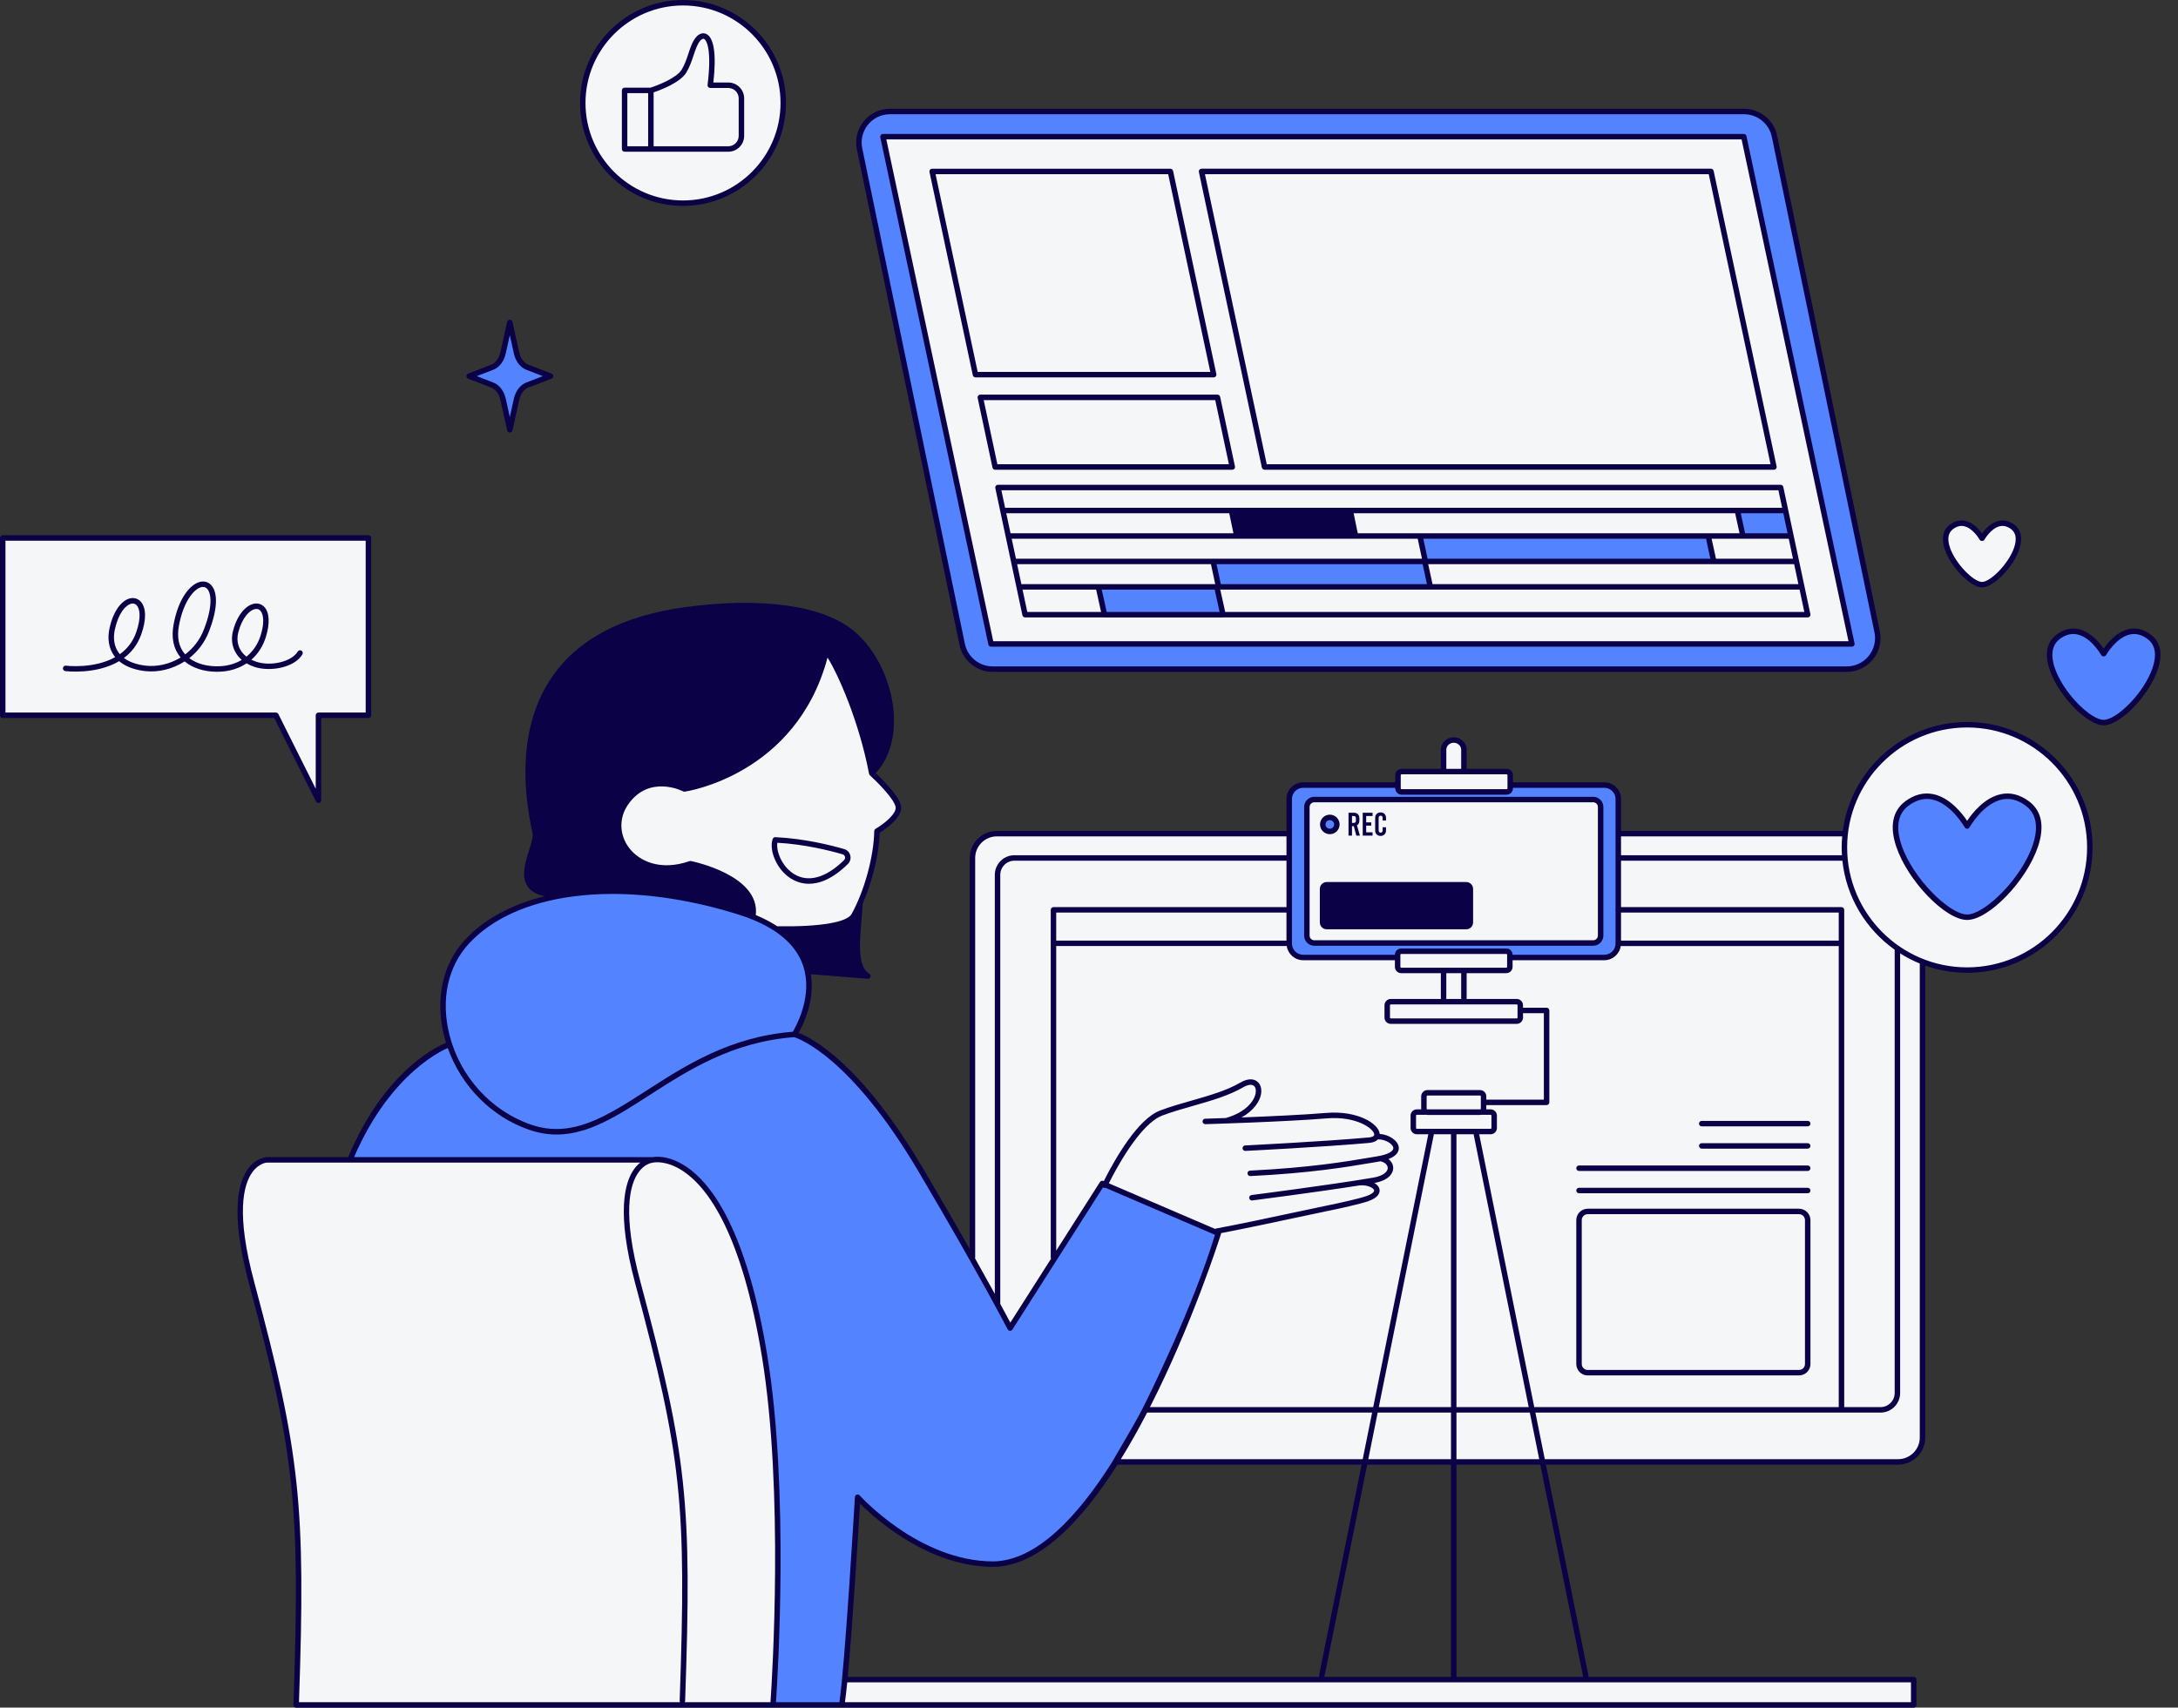 <?xml version="1.0" encoding="UTF-8"?>
<!DOCTYPE svg PUBLIC '-//W3C//DTD SVG 1.0//EN'
          'http://www.w3.org/TR/2001/REC-SVG-20010904/DTD/svg10.dtd'>
<svg height="322.7" preserveAspectRatio="xMidYMid meet" version="1.0" viewBox="0.0 0.0 411.5 322.7" width="411.5" xmlns="http://www.w3.org/2000/svg" xmlns:xlink="http://www.w3.org/1999/xlink" zoomAndPan="magnify"
><rect x="0.0" y="0.0" width="411.5" height="322.7" fill="#333333" stroke="none"/><g id="change1_1"
  ><path d="M394.842,160.147c0,12.804-10.38,23.184-23.184,23.184c-3.008,0-5.878-0.579-8.515-1.621 v89.69c0,2.74-2.221,4.962-4.962,4.962H210.216l0.122,0.395c0,0-10.802,19.496-23.052,18.837 c-12.251-0.659-25.424-12.778-25.424-12.778l-1.976,32.932l-0.107,1.449H361.825v4.742H159.429l-0.005,0.066 l-103.473-0.066c0,0,0.703-21.955,0.176-32.493c-0.527-10.538-3.644-29.858-5.401-35.172s-4.391-16.773-5.115-20.923 c-0.725-4.149-0.922-12.646,4.545-14.161c7.64,0,16.137,0,16.137,0s5.994-16.598,18.64-21.472 c-3.162-5.664-2.042-20.813,12.317-25.951c8.892-2.766,8.035-2.371,8.035-2.371s13.722-1.756,21.099-0.088 c7.377,1.669,13.875,2.459,15.28,3.513c0.571,0.428,1.493-2.722-1.581-5.181c-3.074-2.459-9.221-4.566-9.221-4.566 s-7.399,2.832-12.009-2.108c-4.611-4.94,0-15.742,10.143-11.79c2.635,0,14.49-2.635,22.394-14.885 c3.886-6.059,4.676-11.131,4.676-11.131s6.586,10.407,8.694,22.723c0.856,0.856,5.006,5.467,5.006,6.652 c-0.132,1.317-3.623,4.479-3.623,4.479s-2.239,12.646-5.203,16.466c-1.12,1.383-13.832,1.976-13.832,1.976 s5.994,4.018,5.73,10.209c-0.263,6.191-2.7,9.814-2.7,9.814s6.016,2.898,10.319,7.377 c4.244,4.418,18.255,25.198,23.184,35.336v-75.864c0-2.74,2.221-4.962,4.962-4.962h55.458v-6.367 c0-1.188,0.963-2.152,2.152-2.152h17.871v-2.854h8.694v-4.215c0-1.018,0.826-1.844,1.844-1.844 s1.844,0.826,1.844,1.844v4.215h8.958v2.854h17.959c1.188,0,2.152,0.963,2.152,2.152v6.367h43.112 c1.374-11.493,11.15-20.404,23.012-20.404C384.462,136.962,394.842,147.342,394.842,160.147z M352.78,123.213 l-21.064-98.9H163.925l21.064,98.9H352.78z M60.167,151.241v-16.068h9.441v-33.503H0.516v33.503h51.617 L60.167,151.241z M129.045,38.398c10.461,0,18.941-8.48,18.941-18.941s-8.48-18.941-18.941-18.941 c-10.461,0-18.941,8.48-18.941,18.941S118.584,38.398,129.045,38.398z M374.474,110.494 c2.829,0,9.47-8.154,5.793-10.912c-3.233-2.425-5.793,2.155-5.793,2.155s-2.56-4.58-5.793-2.155 C365.004,102.34,371.645,110.494,374.474,110.494z" fill="#F5F6F7"
  /></g
  ><g id="change2_1"
  ><path d="M335.262,25.747c-0.564-2.723-2.962-4.675-5.743-4.675H168.143 c-3.717,0-6.497,3.414-5.743,7.054l19.394,93.654c0.564,2.723,2.962,4.675,5.743,4.675h161.377 c3.717,0,6.497-3.414,5.743-7.054L335.262,25.747z M187.241,121.695L166.823,25.831h162.641l20.418,95.864H187.241z M303.458,148.052h-18.091l-0.307,1.712l-20.681-0.22l-0.132-1.493h-18.486c-1.14,0-2.064,0.924-2.064,2.064 v28.717c0,1.14,0.924,2.064,2.064,2.064l18.354,0.044l0.044-1.229l20.594,0.044l0.483,1.142h18.222 c1.14,0,2.064-0.924,2.064-2.064v-28.717C305.522,148.976,304.598,148.052,303.458,148.052z M302.8,176.154 c0,1.14-0.924,2.064-2.064,2.064h-52.252c-1.14,0-2.064-0.924-2.064-2.064v-23.052 c0-1.14,0.924-2.064,2.064-2.064h52.252c1.14,0,2.064,0.924,2.064,2.064V176.154z M190.809,250.931l-14.293-24.962 c0,0-7.904-13.239-10.868-17.652c-2.964-4.413-12.295-12.866-15.829-12.756c0,0,3.381-3.579,2.92-9.836 c-0.461-6.257-4.808-10.868-12.251-13.107c-7.443-2.239-19.759-6.455-36.555-2.964 c-16.795,3.491-22.591,14.424-18.969,26.675l-0.593,0.988c0,0-12.909,6.455-17.915,21.735c19.957,0,47.093,0,47.093,0 h9.748c0,0,7.443,0.132,10.999,6.718c3.557,6.586,9.419,17.388,11.526,41.758 c2.108,24.37,0.264,54.667,0.264,54.667h12.646c0,0,2.766-20.286,3.425-39.123 c2.766,3.03,15.544,13.37,26.346,12.646c10.802-0.725,21.142-17.256,26.082-26.346 c4.94-9.089,12.58-25.621,15.412-36.225c-4.94-2.503-21.472-9.55-21.472-9.55L190.809,250.931z M95.048,75.465 l1.272,5.757l1.272-5.757c0.288-1.305,1.062-2.326,2.052-2.706l4.365-1.678l-4.365-1.678 c-0.99-0.38-1.764-1.401-2.052-2.706L96.32,60.941l-1.272,5.757c-0.288,1.305-1.062,2.326-2.052,2.706l-4.365,1.678 l4.365,1.678C93.986,73.139,94.76,74.16,95.048,75.465z M251.248,154.469c-0.736,0-1.332,0.596-1.332,1.332 c0,0.736,0.596,1.332,1.332,1.332s1.332-0.596,1.332-1.332C252.581,155.065,251.984,154.469,251.248,154.469z M207.527,111.086l0.878,4.918l22.218,0.176l-0.966-5.269L207.527,111.086z M256.003,101.163l-1.054-4.391 l-21.867-0.351l0.527,5.006L256.003,101.163z M383.057,151.863c-6.363-4.772-11.4,4.242-11.4,4.242 s-5.037-9.014-11.4-4.242c-7.237,5.428,5.832,21.474,11.4,21.474 C377.225,173.337,390.294,157.29,383.057,151.863z M406.059,120.349c-4.801-3.601-8.602,3.201-8.602,3.201 s-3.801-6.802-8.602-3.201c-5.461,4.095,4.401,16.204,8.602,16.204C401.658,136.553,411.52,124.445,406.059,120.349z M329.332,101.25l8.606-0.176l-0.878-4.918l-8.87,0.439L329.332,101.25z M228.955,106.519l1.493,4.83l39.606-0.615 l-0.878-4.567l-40.221-0.176V106.519z M322.658,101.602l-54.272-0.264l0.79,4.83l54.272-0.264L322.658,101.602z" fill="#5383FF"
  /></g
  ><g id="change3_1"
  ><path d="M371.658,136.446c-12.011,0-21.956,8.982-23.489,20.58h-41.902v-6.027c0-1.737-1.413-3.15-3.15-3.15 h-17.271v-1.358c0-0.656-0.533-1.189-1.189-1.189h-7.557v-3.608c0-1.303-1.093-2.363-2.438-2.363 c-1.343,0-2.437,1.06-2.437,2.363v3.608h-7.423c-0.656,0-1.189,0.533-1.189,1.189v1.358H246.21 c-1.737,0-3.15,1.413-3.15,3.15v6.027h-54.721c-2.827,0-5.127,2.3-5.127,5.126v73.875 c-2.387-4.211-5.307-9.275-8.787-15.166c-11.869-20.086-21.072-24.73-23.556-25.669 c0.895-1.559,3.149-6.121,2.322-11.087l10.742,0.867c0.014,0.001,0.028,0.002,0.042,0.002 c0.224,0,0.426-0.146,0.493-0.364c0.071-0.232-0.028-0.482-0.238-0.601c-2.242-1.273-1.82-6.098-1.482-9.975 c0.097-1.111,0.189-2.162,0.222-3.105c0.001-0.029-0.01-0.054-0.013-0.082c1.829-4.165,3.125-9.412,3.244-13.478 c1.052-0.651,4.53-2.988,4.007-5.173c-0.456-1.903-3.595-4.989-4.764-6.085c2.374-2.558,3.596-6.287,3.45-10.576 c-0.21-6.168-3.134-12.526-7.45-16.198c-5.793-4.929-17.523-6.594-32.185-4.569 c-11.612,1.602-19.985,5.993-24.888,13.051c-6.481,9.329-5.61,21.3-3.738,29.701 c0.137,0.615-0.241,1.802-0.642,3.058c-0.75,2.353-1.684,5.281-0.12,7.192c0.649,0.793,1.663,1.324,3.058,1.597 c-6.218,1.54-11.398,4.288-15.035,8.195c-4.286,4.603-5.735,11.256-3.976,18.251 c0.108,0.431,0.235,0.857,0.365,1.28c-0.019,0.005-0.037,0.002-0.056,0.009 c-0.455,0.17-11.203,4.353-18.451,21.571H50.403c-0.08,0.003-1.961,0.086-3.515,2.18 c-1.901,2.562-3.422,8.398,0.135,21.655c8.704,32.444,9.726,42.123,8.413,79.675 c-0.005,0.14,0.047,0.276,0.144,0.377s0.231,0.157,0.371,0.157h88.522h1.581H361.562 c0.285,0,0.516-0.231,0.516-0.516v-4.787c0-0.285-0.231-0.516-0.516-0.516h-61.5 c0.043-0.095,0.066-0.2,0.044-0.31l-8.034-39.801h66.547c2.826,0,5.126-2.3,5.126-5.126v-89.18 c2.476,0.88,5.138,1.363,7.912,1.363c13.068,0,23.7-10.632,23.7-23.7S384.726,136.446,371.658,136.446z M250.191,316.9c0.016-0.035,0.034-0.068,0.042-0.107l8.075-40.004h15.835v40.111H250.191z M216.732,266.953 h42.508l-1.777,8.804h-45.7C213.514,272.923,215.176,269.954,216.732,266.953z M211.12,276.789h46.135l-8.034,39.801 c-0.022,0.11,0.001,0.215,0.044,0.31h-89.094c0.911-9.719,2.021-27.892,2.312-32.747 c2.886,2.878,12.963,11.956,25.206,11.956C196.275,295.977,204.343,287.491,211.12,276.789z M258.516,275.757 l1.777-8.804h13.85v8.804H258.516z M269.543,209.522v-2.331c0-0.087,0.071-0.157,0.157-0.157h9.927 c0.087,0,0.157,0.07,0.157,0.157v1.058c-0.004,0.025-0.015,0.048-0.015,0.075s0.011,0.05,0.015,0.075v1.123 c0,0.055-0.034,0.096-0.077,0.124h-10.087C269.577,209.618,269.543,209.577,269.543,209.522z M269.536,210.678 c0.056,0.008,0.106,0.033,0.164,0.033h9.927c0.058,0,0.108-0.025,0.164-0.033h1.839 c0.087,0,0.157,0.07,0.157,0.157v2.332c0,0.087-0.07,0.157-0.157,0.157h-13.934 c-0.087,0-0.157-0.07-0.157-0.157v-2.332c0-0.087,0.07-0.157,0.157-0.157H269.536z M274.143,214.356v51.565 h-13.642l10.409-51.565H274.143z M275.175,266.953h13.859l1.777,8.804h-15.636V266.953z M275.175,265.921v-51.565h3.242 l10.409,51.565H275.175z M279.469,214.356h2.161c0.656,0,1.189-0.533,1.189-1.189v-2.332 c0-0.656-0.533-1.189-1.189-1.189h-0.839c0.005-0.043,0.025-0.08,0.025-0.124v-0.682h11.391 c0.285,0,0.516-0.231,0.516-0.516v-17.366c0-0.285-0.231-0.516-0.516-0.516h-4.459v-0.469 c0-0.656-0.533-1.189-1.189-1.189h-9.489c0.016-0.049,0.031-0.099,0.031-0.153v-4.721h7.49 c0.656,0,1.189-0.533,1.189-1.189v-1.259h17.337c1.576,0,2.873-1.166,3.102-2.678h41.184v87.138h-57.526 L279.469,214.356z M264.736,182.878c-0.087,0-0.157-0.07-0.157-0.157v-2.288c0-0.087,0.07-0.157,0.157-0.157 h19.855c0.087,0,0.157,0.07,0.157,0.157v2.288c0,0.087-0.071,0.157-0.157,0.157H264.736z M273.258,183.91h2.81 v4.721c0,0.054,0.015,0.104,0.031,0.153h-2.872c0.016-0.049,0.031-0.099,0.031-0.153V183.91z M286.559,189.816 c0.087,0,0.157,0.07,0.157,0.157v2.331c0,0.087-0.071,0.157-0.157,0.157h-23.791 c-0.087,0-0.157-0.07-0.157-0.157v-2.331c0-0.087,0.071-0.157,0.157-0.157H286.559z M347.404,177.752h-41.137 v-5.291h41.137V177.752z M348.436,171.944c0-0.285-0.231-0.516-0.516-0.516h-41.653v-8.773h41.824 c0.734,6.938,4.476,12.989,9.892,16.829c-0.002,0.019-0.011,0.036-0.011,0.056v83.707 c0,1.474-1.199,2.673-2.673,2.673h-6.862V171.944z M348.055,158.058c-0.06,0.689-0.097,1.384-0.097,2.088 c0,0.496,0.02,0.988,0.051,1.477h-41.741v-3.565H348.055z M273.258,141.694c0-0.734,0.63-1.331,1.405-1.331 c0.775,0,1.406,0.597,1.406,1.331v3.608h-2.81V141.694z M264.647,146.491c0-0.087,0.071-0.157,0.157-0.157h19.854 c0.087,0,0.157,0.07,0.157,0.157v2.496c0,0.087-0.07,0.157-0.157,0.157h-19.854c-0.087,0-0.157-0.07-0.157-0.157 V146.491z M244.092,151c0-1.168,0.95-2.118,2.118-2.118h17.405v0.106c0,0.656,0.533,1.189,1.189,1.189h19.854 c0.656,0,1.189-0.533,1.189-1.189v-0.106h17.271c1.168,0,2.118,0.95,2.118,2.118v20.741 c-0.027,0.062-0.042,0.131-0.042,0.204c0,0.072,0.015,0.141,0.042,0.204v6.164c0,1.168-0.95,2.118-2.118,2.118 h-17.338c-0.002-0.655-0.533-1.186-1.188-1.186h-19.855c-0.655,0-1.187,0.531-1.188,1.186H246.21 c-1.168,0-2.118-0.95-2.118-2.118V151z M246.21,181.462h17.337v1.259c0,0.656,0.533,1.189,1.189,1.189h7.49 v4.721c0,0.054,0.015,0.104,0.031,0.153h-9.489c-0.656,0-1.189,0.533-1.189,1.189v2.331 c0,0.656,0.533,1.189,1.189,1.189h23.791c0.656,0,1.189-0.533,1.189-1.189v-0.83h3.943v16.335h-10.875v-0.617 c0-0.656-0.533-1.189-1.189-1.189h-9.927c-0.656,0-1.189,0.533-1.189,1.189v2.331c0,0.044,0.02,0.081,0.025,0.124 h-0.84c-0.656,0-1.189,0.533-1.189,1.189v2.332c0,0.656,0.533,1.189,1.189,1.189h2.162l-10.409,51.565h-42.187 c7.904-15.496,13.007-31.411,13.415-32.7c0.02-0.061,0.026-0.124,0.023-0.185 c4.331-0.819,10.386-2.112,14.891-3.076c2.39-0.512,4.366-0.934,5.46-1.153 c2.203-0.438,5.996-1.3,7.389-1.777c2.164-0.741,2.301-1.754,2.191-2.292c-0.097-0.468-0.458-0.872-0.969-1.181 c3.199-0.572,3.535-2.229,3.559-2.728c0.035-0.697-0.306-1.336-0.893-1.789c1.794-0.683,2.017-1.649,1.943-2.253 c-0.153-1.261-1.869-2.392-3.593-2.486c-0-0.002,0-0.006-0-0.009c-0.169-1.948-4.185-4.464-10.108-3.97 c-4.373,0.365-11.008,0.663-16.005,0.856c2.356-1.308,3.472-3.091,3.695-4.456 c0.169-1.037-0.138-1.937-0.821-2.406c-0.446-0.308-1.444-0.685-3.069,0.262c-2.613,1.524-5.971,2.481-9.217,3.408 c-1.996,0.569-4.06,1.158-5.96,1.877c-4.146,1.572-8.351,8.802-10.651,13.345l-0.077-0.033 c-0.02-0.009-0.04-0.007-0.06-0.013c-0.033-0.009-0.064-0.018-0.097-0.021c-0.037-0.003-0.071-0.002-0.108,0.003 c-0.029,0.004-0.056,0.008-0.083,0.016c-0.035,0.011-0.068,0.025-0.1,0.043c-0.026,0.014-0.051,0.029-0.075,0.048 c-0.028,0.022-0.051,0.048-0.074,0.076c-0.013,0.016-0.031,0.026-0.043,0.044l-8.269,12.976v-57.565h43.553 C243.337,180.296,244.634,181.462,246.21,181.462z M231.595,211.288c-2.312,0.081-3.842,0.126-3.889,0.128 c-0.285,0.008-0.509,0.246-0.501,0.531c0.008,0.284,0.252,0.491,0.531,0.501 c0.15-0.005,15.11-0.444,22.919-1.096c5.626-0.467,8.899,1.943,8.994,3.032c0.037,0.431-0.723,0.547-1.051,0.576 c-8.62,0.778-23.201,1.499-23.347,1.508c-0.285,0.014-0.504,0.256-0.49,0.54 c0.013,0.276,0.241,0.491,0.515,0.491c0.008,0,0.017,0,0.025-0.001c0.147-0.007,14.748-0.73,23.39-1.51 c0.867-0.078,1.349-0.351,1.628-0.659c1.367-0.072,2.837,0.838,2.928,1.585c0.066,0.543-0.744,1.259-3.212,1.641 c-0.501,0.078-1.091,0.177-1.78,0.294c-3.756,0.637-10.747,1.823-22.072,2.377 c-0.284,0.013-0.504,0.256-0.49,0.54c0.013,0.276,0.241,0.491,0.515,0.491c0.008,0,0.016,0,0.025-0.001 c11.387-0.556,18.418-1.749,22.195-2.39c0.681-0.115,1.267-0.215,1.764-0.291 c0.24-0.037,0.467-0.078,0.68-0.121c0.036,0.02,0.069,0.044,0.11,0.055c0.751,0.205,1.236,0.717,1.209,1.273 c-0.032,0.638-0.782,1.44-2.79,1.78c-8.386,1.419-22.788,3.258-22.933,3.276c-0.282,0.036-0.483,0.294-0.446,0.577 c0.033,0.26,0.255,0.45,0.511,0.45c0.022,0,0.044-0.001,0.067-0.004c0.13-0.016,11.883-1.517,20.353-2.855 c0.014-0.001,0.026,0.005,0.04,0.003c1.387-0.097,2.535,0.487,2.629,0.941c0.056,0.274-0.39,0.724-1.515,1.107 c-1.35,0.462-5.082,1.308-7.256,1.741c-1.097,0.219-3.079,0.643-5.475,1.155 c-4.761,1.019-11.284,2.414-15.625,3.216c-0.067,0.012-0.127,0.038-0.181,0.073l-20.077-8.622 c3.582-7.065,7.234-11.716,10.064-12.789c1.859-0.704,3.903-1.287,5.878-1.851c3.308-0.943,6.728-1.92,9.454-3.509 c0.827-0.483,1.544-0.595,1.965-0.302c0.346,0.238,0.491,0.757,0.387,1.39c-0.245,1.504-1.861,3.641-5.608,4.713 C231.617,211.273,231.608,211.283,231.595,211.288z M199.554,177.752v-5.291h43.451c0.019,0,0.036-0.009,0.054-0.011 v5.302H199.554z M243.06,171.439c-0.019-0.002-0.035-0.011-0.054-0.011h-43.967c-0.285,0-0.516,0.231-0.516,0.516 v65.689c0,0.086,0.026,0.163,0.063,0.235l-7.701,12.084c-0.375-0.711-1.009-1.901-1.899-3.541v-81.082 c0-1.474,1.2-2.674,2.674-2.674h51.4V171.439z M184.244,237.633v-75.481c0-2.257,1.837-4.094,4.095-4.094h54.721 v3.565h-51.4c-2.044,0-3.706,1.663-3.706,3.706v79.192c-1.013-1.847-2.259-4.093-3.743-6.727 C184.229,237.744,184.244,237.691,184.244,237.633z M169.203,152.439c0.304,1.271-2.153,3.246-3.773,4.192 c-0.156,0.091-0.253,0.257-0.256,0.437c-0.074,4.761-1.874,11.349-4.28,15.665 c-0.881,1.583-6.078,2.445-13.909,2.312c-0.035,0.003-0.065,0.016-0.098,0.024 c-1.201-0.791-2.566-1.506-4.094-2.144c0.856-7.462-11.705-10.093-12.251-10.203 c-0.089-0.018-0.183-0.012-0.271,0.018c-5.552,1.924-9.534-0.03-11.41-2.498 c-1.865-2.452-1.949-5.658-0.216-8.169c3.947-5.718,10.171-2.651,10.433-2.518 c0.094,0.048,0.198,0.067,0.304,0.051c0.213-0.028,21.053-3.107,26.968-25.335 c1.93,3.02,5.963,12.041,7.845,21.958c0.004,0.021,0.017,0.038,0.024,0.058c0.01,0.033,0.021,0.063,0.038,0.093 c0.018,0.032,0.039,0.059,0.062,0.086c0.014,0.016,0.021,0.036,0.036,0.05 C165.574,147.617,168.817,150.828,169.203,152.439z M88.646,178.268c4.428-4.757,11.246-7.731,19.479-8.838 c0.05-0.005,0.095-0.007,0.145-0.012c0.012-0.001,0.022-0.009,0.034-0.011c2.356-0.308,4.821-0.473,7.385-0.473 c7.321,0,15.399,1.266,23.711,3.855c6.622,2.063,10.754,5.272,12.281,9.539c0.163,0.455,0.281,0.911,0.38,1.367 c0.001,0.002,0,0.004,0.001,0.005c1.122,5.184-1.627,10.208-2.27,11.285 c-11.825,0.928-20.244,6.348-27.679,11.134c-7.545,4.858-14.058,9.056-21.735,6.436 c-7.55-2.574-13.475-9.084-15.463-16.992C83.244,188.914,84.604,182.61,88.646,178.268z M84.586,198.071 c0.007-0.003,0.012-0.009,0.019-0.012c2.552,7.216,8.292,13.037,15.441,15.474c1.767,0.602,3.466,0.871,5.124,0.871 c5.984,0,11.419-3.499,17.503-7.417c7.367-4.744,15.717-10.116,27.373-10.984c0.912,0.28,10.688,3.717,23.49,25.383 c11.342,19.194,16.793,29.728,16.847,29.833c0.085,0.164,0.25,0.27,0.435,0.278c0.008,0.001,0.016,0.001,0.024,0.001 c0.176,0,0.34-0.09,0.435-0.239l17.13-26.881c0.029,0.024,0.054,0.052,0.089,0.069 c0.074,0.036,0.152,0.053,0.229,0.053c0.044,0,0.083-0.024,0.126-0.035l20.698,8.89 c-4.239,13.952-12.834,31.211-13.896,33.257c-1.645,3.162-5.441,9.44-5.464,9.582 c-6.608,10.478-14.386,18.759-22.509,18.885c-13.997,0-25.147-12.348-25.258-12.473 c-0.139-0.155-0.358-0.214-0.555-0.145c-0.197,0.069-0.334,0.249-0.346,0.458 c-0.019,0.321-1.891,32.116-2.931,38.77h-11.984c0.328-4.801,2.523-40.054-1.625-65.432 c-3.87-23.672-10.459-32.517-15.305-35.768c-3.571-2.397-6.256-1.83-6.297-1.812H66.899 C73.962,202.239,84.48,198.112,84.586,198.071z M128.492,321.687H56.486c1.289-37.244,0.232-47.025-8.466-79.445 c-3.435-12.804-2.076-18.341-0.332-20.732c1.248-1.712,2.692-1.801,2.732-1.803h70.543 c-0.366,0.292-0.74,0.667-1.097,1.148c-1.901,2.562-3.422,8.398,0.135,21.655 c8.775,32.706,9.719,41.553,8.414,78.885C128.41,321.501,128.439,321.602,128.492,321.687z M144.473,321.687h-15.107 c0.047-0.075,0.075-0.162,0.078-0.256c1.31-37.47,0.363-46.351-8.448-79.189 c-3.435-12.804-2.076-18.341-0.332-20.732c1.089-1.493,2.327-1.751,2.726-1.803h0.005 c0.04,0,0.08-0.005,0.118-0.013c0.119-0.024,2.494-0.454,5.651,1.692c4.655,3.162,11.002,11.807,14.799,35.036 c4.15,25.386,1.919,60.752,1.609,65.265H144.473z M361.046,321.687H159.634c0.136-0.902,0.283-2.187,0.438-3.755 h200.975V321.687z M299.094,316.793c0.008,0.039,0.026,0.072,0.042,0.107H275.175v-40.111h15.844L299.094,316.793z M362.714,271.663c0,2.257-1.837,4.094-4.094,4.094h-66.756l-1.777-8.804H347.92h7.378 c2.044,0,3.705-1.662,3.705-3.705V180.17c1.172,0.743,2.412,1.387,3.71,1.918V271.663z M371.658,182.814 c-12.499,0-22.669-10.169-22.669-22.668s10.17-22.668,22.669-22.668s22.668,10.169,22.668,22.668 S384.157,182.814,371.658,182.814z M181.289,121.884c0.611,2.947,3.238,5.086,6.248,5.086h161.377 c1.928,0,3.731-0.858,4.948-2.352c1.217-1.495,1.691-3.435,1.3-5.323l-19.394-93.653 c-0.611-2.947-3.238-5.086-6.248-5.086H168.143c-1.928,0-3.732,0.857-4.948,2.352s-1.691,3.435-1.3,5.323 L181.289,121.884z M163.995,23.559c1.02-1.253,2.532-1.972,4.148-1.972h161.377c2.523,0,4.726,1.793,5.238,4.264 l19.394,93.653c0.328,1.582-0.07,3.208-1.09,4.462c-1.02,1.253-2.531,1.972-4.148,1.972H187.537 c-2.523,0-4.726-1.793-5.237-4.264l-19.394-93.653C162.577,26.439,162.975,24.812,163.995,23.559z M187.241,122.211 h162.641c0.156,0,0.303-0.07,0.401-0.192c0.098-0.121,0.136-0.28,0.104-0.432L329.969,25.724 c-0.051-0.238-0.261-0.409-0.505-0.409H166.823c-0.156,0-0.303,0.07-0.401,0.192 c-0.098,0.121-0.136,0.28-0.104,0.432l20.418,95.864C186.787,122.041,186.998,122.211,187.241,122.211z M329.047,26.347l20.197,94.832H187.659l-20.198-94.832H329.047z M238.914,88.769h96.243 c0.156,0,0.303-0.07,0.401-0.192c0.098-0.121,0.136-0.28,0.104-0.432l-11.896-55.853 c-0.051-0.238-0.261-0.409-0.505-0.409h-96.244c-0.156,0-0.303,0.07-0.401,0.192s-0.136,0.28-0.104,0.432 l11.897,55.853C238.461,88.599,238.67,88.769,238.914,88.769z M322.845,32.916l11.675,54.821h-95.188l-11.676-54.821 H322.845z M229.707,71.121c0.098-0.121,0.136-0.28,0.104-0.432l-8.177-38.396c-0.051-0.238-0.261-0.409-0.505-0.409 h-45.007c-0.156,0-0.303,0.07-0.401,0.192s-0.136,0.28-0.104,0.432l8.178,38.396 c0.051,0.238,0.262,0.409,0.505,0.409h45.006C229.462,71.313,229.609,71.242,229.707,71.121z M184.717,70.281 l-7.958-37.365h43.952l7.957,37.365 M188.02,88.769h44.801c0.156,0,0.303-0.07,0.401-0.192 c0.098-0.121,0.136-0.28,0.104-0.432l-2.802-13.156c-0.051-0.238-0.261-0.409-0.505-0.409h-44.801 c-0.156,0-0.303,0.07-0.401,0.192c-0.098,0.121-0.136,0.28-0.104,0.432l2.802,13.156 C187.566,88.599,187.777,88.769,188.02,88.769z M185.856,75.613h43.746l2.582,12.124h-43.746L185.856,75.613z M188.155,91.809c-0.098,0.121-0.136,0.28-0.104,0.432l5.118,24.029c0.051,0.238,0.262,0.409,0.505,0.409h14.91 c0.032,0.006,0.063,0.017,0.096,0.017h22.394c0.026,0,0.048-0.013,0.073-0.017h110.393 c0.156,0,0.303-0.07,0.401-0.192c0.098-0.121,0.136-0.28,0.104-0.432l-5.118-24.029 c-0.051-0.238-0.261-0.409-0.505-0.409H188.556C188.4,91.618,188.252,91.689,188.155,91.809z M337.734,100.775 h-8.023l-0.822-3.778h8.041L337.734,100.775z M209.091,115.647l-0.932-4.221h21.337l0.932,4.221H209.091z M192.168,106.616h36.621l0.81,3.778h-22.083h-14.544L192.168,106.616z M267.854,101.807l0.809,3.778H191.948 l-0.805-3.778H267.854z M322.329,101.807l0.822,3.778h-53.431l-0.809-3.778H322.329z M230.656,110.394l-0.81-3.778 h38.934l0.822,3.778H230.656z M270.657,110.394l-0.822-3.778h69.143l0.804,3.778H270.657z M324.206,105.585 l-0.822-3.778h14.57l0.804,3.778H324.206z M327.834,96.997l0.822,3.778h-72.129l-0.777-3.778H327.834z M232.246,96.997l0.793,3.778h-42.115l-0.805-3.778H232.246z M193.192,111.426h13.909l0.932,4.221h-13.942 L193.192,111.426z M231.484,115.647l-0.932-4.221h109.451l0.899,4.221H231.484z M336.004,92.65l0.706,3.315h-146.811 l-0.706-3.315H336.004z M248.322,178.729h52.683c1.062,0,1.926-0.864,1.926-1.926v-24.295 c0-1.062-0.864-1.926-1.926-1.926h-52.683c-1.062,0-1.926,0.864-1.926,1.926v24.295 C246.396,177.865,247.26,178.729,248.322,178.729z M247.428,152.508c0-0.493,0.401-0.894,0.894-0.894h52.683 c0.493,0,0.894,0.401,0.894,0.894v24.295c0,0.493-0.401,0.894-0.894,0.894h-52.683 c-0.493,0-0.894-0.401-0.894-0.894V152.508z M383.366,151.45c-1.722-1.291-3.52-1.748-5.337-1.365 c-3.129,0.663-5.439,3.644-6.372,5.045c-0.933-1.401-3.244-4.381-6.373-5.045 c-1.821-0.383-3.616,0.075-5.337,1.365c-2.371,1.779-2.956,4.723-1.691,8.516 c2.163,6.489,9.301,13.887,13.4,13.887s11.238-7.397,13.4-13.887C386.323,156.173,385.738,153.229,383.366,151.45z M384.08,159.639c-2.121,6.365-9.105,13.182-12.422,13.182c-3.316,0-10.301-6.817-12.422-13.182 c-0.774-2.323-1.172-5.486,1.331-7.363c1.144-0.859,2.313-1.29,3.488-1.29c0.337,0,0.675,0.036,1.013,0.107 c3.577,0.756,6.115,5.218,6.14,5.263c0.092,0.163,0.264,0.264,0.45,0.264c0.187,0,0.36-0.101,0.45-0.264 c0.025-0.045,2.553-4.502,6.136-5.262c1.514-0.319,3.029,0.076,4.503,1.182 C385.251,154.154,384.854,157.317,384.08,159.639z M406.368,119.937c-1.33-0.998-2.718-1.353-4.128-1.053 c-2.293,0.486-4.01,2.583-4.782,3.705c-0.773-1.122-2.489-3.219-4.782-3.705c-1.414-0.3-2.799,0.055-4.128,1.053 c-1.837,1.377-2.293,3.648-1.321,6.567c1.646,4.937,7.096,10.566,10.232,10.566s8.586-5.628,10.232-10.566 C408.661,123.584,408.205,121.314,406.368,119.937z M406.709,126.177c-1.587,4.761-6.788,9.86-9.253,9.86 c-2.465,0-7.665-5.099-9.253-9.86c-0.571-1.713-0.869-4.043,0.96-5.415c0.84-0.63,1.697-0.947,2.557-0.947 c0.245,0,0.491,0.026,0.737,0.078c2.641,0.558,4.53,3.877,4.549,3.91c0.183,0.326,0.718,0.326,0.901,0 c0.018-0.033,1.908-3.352,4.549-3.91c1.109-0.232,2.214,0.06,3.293,0.87 C407.578,122.133,407.281,124.464,406.709,126.177z M374.474,111.01c2.168,0,5.924-3.852,7.05-7.231 c0.671-2.012,0.334-3.649-0.948-4.61c-0.935-0.702-1.913-0.951-2.916-0.739 c-1.472,0.312-2.599,1.567-3.185,2.37c-0.587-0.802-1.713-2.057-3.185-2.37 c-0.998-0.211-1.98,0.036-2.917,0.739c-1.282,0.961-1.618,2.599-0.948,4.611 C368.55,107.158,372.306,111.01,374.474,111.01z M368.991,99.994c0.541-0.405,1.072-0.606,1.611-0.606 c0.156,0,0.312,0.017,0.47,0.05c1.704,0.359,2.94,2.529,2.953,2.551c0.183,0.325,0.718,0.325,0.901,0 c0.012-0.022,1.248-2.192,2.951-2.551c0.708-0.149,1.386,0.034,2.081,0.556c0.924,0.693,1.123,1.857,0.589,3.458 c-1.029,3.088-4.497,6.525-6.071,6.525s-5.043-3.437-6.071-6.525C367.869,101.852,368.067,100.688,368.991,99.994z M250.668,175.622h26.346c0.721,0,1.306-0.587,1.306-1.307v-6.322c0-0.721-0.586-1.307-1.306-1.307h-26.346 c-0.721,0-1.306,0.587-1.306,1.307v6.322C249.362,175.036,249.947,175.622,250.668,175.622z M251.248,157.649 c1.019,0,1.848-0.829,1.848-1.848c0-1.019-0.829-1.848-1.848-1.848s-1.848,0.829-1.848,1.848 C249.4,156.82,250.23,157.649,251.248,157.649z M251.248,154.985c0.45,0,0.816,0.366,0.816,0.816 c0,0.45-0.366,0.816-0.816,0.816s-0.816-0.366-0.816-0.816C250.432,155.351,250.798,154.985,251.248,154.985z M255.438,156.129h0.339l0.476,1.784h0.679l-0.549-1.932c0.283-0.173,0.45-0.482,0.45-0.883v-0.476 c0-0.623-0.401-1.031-1.025-1.031h-1.025v4.321h0.655V156.129z M255.438,154.209h0.339 c0.254,0,0.401,0.148,0.401,0.401v0.5c0,0.253-0.147,0.401-0.401,0.401h-0.339V154.209z M259.325,157.296h-1.204 v-1.266h0.957v-0.618h-0.957v-1.203h1.204v-0.618h-1.858v4.321h1.858V157.296z M260.843,157.974 c0.611,0,1.025-0.419,1.025-1.025v-0.617h-0.642v0.617c0,0.254-0.154,0.408-0.377,0.408 c-0.223,0-0.377-0.154-0.377-0.408v-2.394c0-0.253,0.154-0.407,0.377-0.407c0.223,0,0.377,0.154,0.377,0.407v0.506 h0.642v-0.506c0-0.605-0.414-1.025-1.025-1.025c-0.612,0-1.025,0.42-1.025,1.025v2.394 C259.818,157.555,260.231,157.974,260.843,157.974z M339.893,228.423h-39.914c-1.192,0-2.163,0.97-2.163,2.163 v27.18c0,1.192,0.97,2.163,2.163,2.163h39.914c1.192,0,2.163-0.97,2.163-2.163v-27.18 C342.055,229.394,341.085,228.423,339.893,228.423z M341.023,257.766c0,0.624-0.507,1.131-1.131,1.131h-39.914 c-0.624,0-1.131-0.507-1.131-1.131v-27.18c0-0.624,0.507-1.131,1.131-1.131h39.914 c0.624,0,1.131,0.507,1.131,1.131V257.766z M341.539,224.471h-43.208c-0.285,0-0.516,0.231-0.516,0.516 c0,0.285,0.231,0.516,0.516,0.516h43.208c0.285,0,0.516-0.231,0.516-0.516 C342.055,224.702,341.824,224.471,341.539,224.471z M341.539,220.256h-43.208c-0.285,0-0.516,0.231-0.516,0.516 c0,0.285,0.231,0.516,0.516,0.516h43.208c0.285,0,0.516-0.231,0.516-0.516 C342.055,220.487,341.824,220.256,341.539,220.256z M341.539,216.041h-20.023c-0.285,0-0.516,0.231-0.516,0.516 s0.231,0.516,0.516,0.516h20.023c0.285,0,0.516-0.231,0.516-0.516S341.824,216.041,341.539,216.041z M341.539,211.826h-20.023c-0.285,0-0.516,0.231-0.516,0.516c0,0.285,0.231,0.516,0.516,0.516h20.023 c0.285,0,0.516-0.231,0.516-0.516C342.055,212.056,341.824,211.826,341.539,211.826z M59.706,151.472 c0.089,0.177,0.27,0.285,0.462,0.285c0.039,0,0.079-0.004,0.118-0.014c0.233-0.054,0.398-0.263,0.398-0.502 v-15.552h8.925c0.285,0,0.516-0.231,0.516-0.516v-33.503c0-0.285-0.231-0.516-0.516-0.516H0.516 c-0.285,0-0.516,0.231-0.516,0.516v33.503c0,0.285,0.231,0.516,0.516,0.516h51.298L59.706,151.472z M1.032,102.187 h68.06v32.471H60.167c-0.285,0-0.516,0.231-0.516,0.516v13.882l-7.056-14.113c-0.088-0.175-0.266-0.285-0.462-0.285 H1.032V102.187z M57.132,123.667c0.145-0.245,0.064-0.562-0.182-0.707c-0.244-0.144-0.561-0.063-0.707,0.182 c-1.115,1.888-4.992,2.837-7.824,1.916c-0.333-0.108-0.644-0.235-0.934-0.381 c1.259-1.095,2.205-2.553,2.745-4.299c0.797-2.575,0.686-4.647-0.302-5.687c-0.533-0.561-1.293-0.766-2.084-0.567 c-1.27,0.323-2.936,1.82-3.805,5.057c-0.578,2.152,0.068,4.161,1.641,5.526c-1.16,0.693-2.524,1.106-4.031,1.194 c-2.327,0.131-4.45-0.428-5.894-1.527c1.577-1.228,2.912-2.914,3.744-5.07c1.581-4.096,1.731-7.273,0.411-8.717 c-0.576-0.63-1.371-0.84-2.237-0.592c-1.652,0.473-3.921,2.863-4.88,8.043 c-0.463,2.499-0.001,4.645,1.336,6.213c-2.088,1.283-4.49,1.787-6.586,1.549 c-1.72-0.197-3.12-0.692-4.13-1.453c1.389-1.034,2.57-2.473,3.276-4.467c0.992-2.795,0.951-5.055-0.112-6.2 c-0.54-0.584-1.308-0.793-2.101-0.576c-1.311,0.357-2.992,2.017-3.779,5.606c-0.439,2.003-0.141,3.804,0.863,5.208 c0.066,0.092,0.134,0.181,0.205,0.269c-4.011,2.264-9.219,1.624-9.294,1.614 c-0.277-0.037-0.542,0.161-0.579,0.444c-0.037,0.282,0.161,0.542,0.443,0.579 c0.08,0.012,5.809,0.722,10.177-1.877c1.181,1.001,2.852,1.643,4.915,1.878c2.379,0.271,5.111-0.325,7.453-1.831 c1.499,1.253,3.683,1.957,6.101,1.957c0.24,0,0.483-0.007,0.728-0.021c1.848-0.106,3.505-0.653,4.88-1.569 c0.454,0.271,0.959,0.499,1.51,0.679C51.059,127.002,55.649,126.176,57.132,123.667z M22.4,123.318 c-0.829-1.16-1.069-2.677-0.694-4.388c0.689-3.142,2.07-4.566,3.042-4.831c0.119-0.032,0.233-0.048,0.341-0.048 c0.283,0,0.528,0.11,0.733,0.331c0.603,0.65,0.892,2.345-0.104,5.154c-0.652,1.839-1.764,3.155-3.075,4.093 C22.557,123.528,22.476,123.425,22.4,123.318z M34.972,123.647c-1.189-1.348-1.581-3.173-1.164-5.423 c0.813-4.391,2.721-6.83,4.149-7.239c0.141-0.041,0.276-0.061,0.402-0.061c0.308,0,0.572,0.119,0.789,0.357 c0.796,0.87,1.053,3.336-0.611,7.649c-0.784,2.031-2.054,3.604-3.55,4.735 C34.982,123.659,34.977,123.653,34.972,123.647z M46.56,124.097c-1.433-1.113-2.021-2.796-1.523-4.65 c0.754-2.808,2.121-4.084,3.062-4.324c0.119-0.03,0.232-0.045,0.34-0.045c0.289,0,0.538,0.108,0.742,0.323 c0.267,0.281,1.061,1.449,0.065,4.672C48.731,121.735,47.801,123.103,46.56,124.097z M88.446,71.563l4.365,1.678 c0.82,0.315,1.484,1.21,1.733,2.336l1.272,5.756c0.052,0.236,0.262,0.405,0.504,0.405s0.451-0.168,0.504-0.405 l1.272-5.756c0.248-1.126,0.912-2.02,1.733-2.336l4.365-1.678c0.2-0.077,0.331-0.268,0.331-0.482 s-0.132-0.405-0.331-0.482l-4.365-1.677c-0.82-0.315-1.484-1.21-1.733-2.336l-1.272-5.756 c-0.052-0.236-0.262-0.405-0.504-0.405s-0.451,0.168-0.504,0.405l-1.272,5.756 c-0.249,1.126-0.913,2.02-1.733,2.336l-4.365,1.677c-0.2,0.077-0.331,0.268-0.331,0.482 S88.247,71.486,88.446,71.563z M93.181,69.886c1.157-0.445,2.044-1.595,2.371-3.076l0.768-3.477l0.768,3.477 c0.327,1.481,1.213,2.632,2.371,3.076l3.112,1.196l-3.112,1.196c-1.157,0.445-2.044,1.595-2.371,3.076 l-0.768,3.477l-0.768-3.477c-0.328-1.482-1.214-2.632-2.371-3.076l-3.112-1.196L93.181,69.886z M129.045,38.914 c10.728,0,19.457-8.729,19.457-19.457S139.773,0,129.045,0s-19.457,8.729-19.457,19.457S118.317,38.914,129.045,38.914z M129.045,1.032c10.159,0,18.425,8.266,18.425,18.425S139.205,37.882,129.045,37.882S110.62,29.616,110.62,19.457 S118.885,1.032,129.045,1.032z M118.009,28.671h4.966h14.623c1.654,0,2.999-1.345,2.999-2.999v-7.082 c0-1.654-1.345-2.999-2.999-2.999h-2.821c0.6-5.277,0.12-8.531-1.364-9.187 c-0.631-0.281-1.326-0.049-1.909,0.63c-0.679,0.792-1.049,1.909-1.441,3.09c-0.341,1.029-0.694,2.093-1.275,3.047 c-0.956,1.571-4.513,2.962-5.894,3.396h-4.885c-0.285,0-0.516,0.231-0.516,0.516v11.071 C117.493,28.441,117.724,28.671,118.009,28.671z M129.67,13.709c0.642-1.054,1.03-2.225,1.373-3.259 c0.359-1.082,0.698-2.105,1.245-2.743c0.126-0.146,0.447-0.474,0.707-0.357c0.625,0.276,1.473,2.418,0.688,8.695 c-0.019,0.147,0.027,0.294,0.125,0.406c0.098,0.111,0.239,0.174,0.387,0.174h3.403c1.085,0,1.967,0.882,1.967,1.967 v7.082c0,1.085-0.882,1.967-1.967,1.967h-14.107V17.458C124.688,17.053,128.492,15.643,129.67,13.709z M118.525,17.6 h3.934v10.039h-3.934V17.6z M159.499,160.46c-0.001,0-0.001,0-0.001,0c-2.52-0.733-7.56-1.999-12.998-2.25 c-0.232-0.03-0.431,0.127-0.508,0.339c-0.719,1.972,0.601,5.651,3.379,7.439c0.794,0.511,1.97,1.029,3.473,1.029 c1.943,0,4.431-0.867,7.346-3.732c0.435-0.426,0.606-1.035,0.457-1.626 C160.501,161.074,160.072,160.627,159.499,160.46z M159.468,162.548c-3.451,3.395-6.839,4.31-9.538,2.571 c-2.268-1.459-3.313-4.319-3.06-5.857c5.17,0.289,9.928,1.488,12.34,2.19c0.313,0.091,0.41,0.35,0.437,0.457 C159.706,162.142,159.639,162.38,159.468,162.548z" fill="#0A0147"
  /></g
></svg
>
